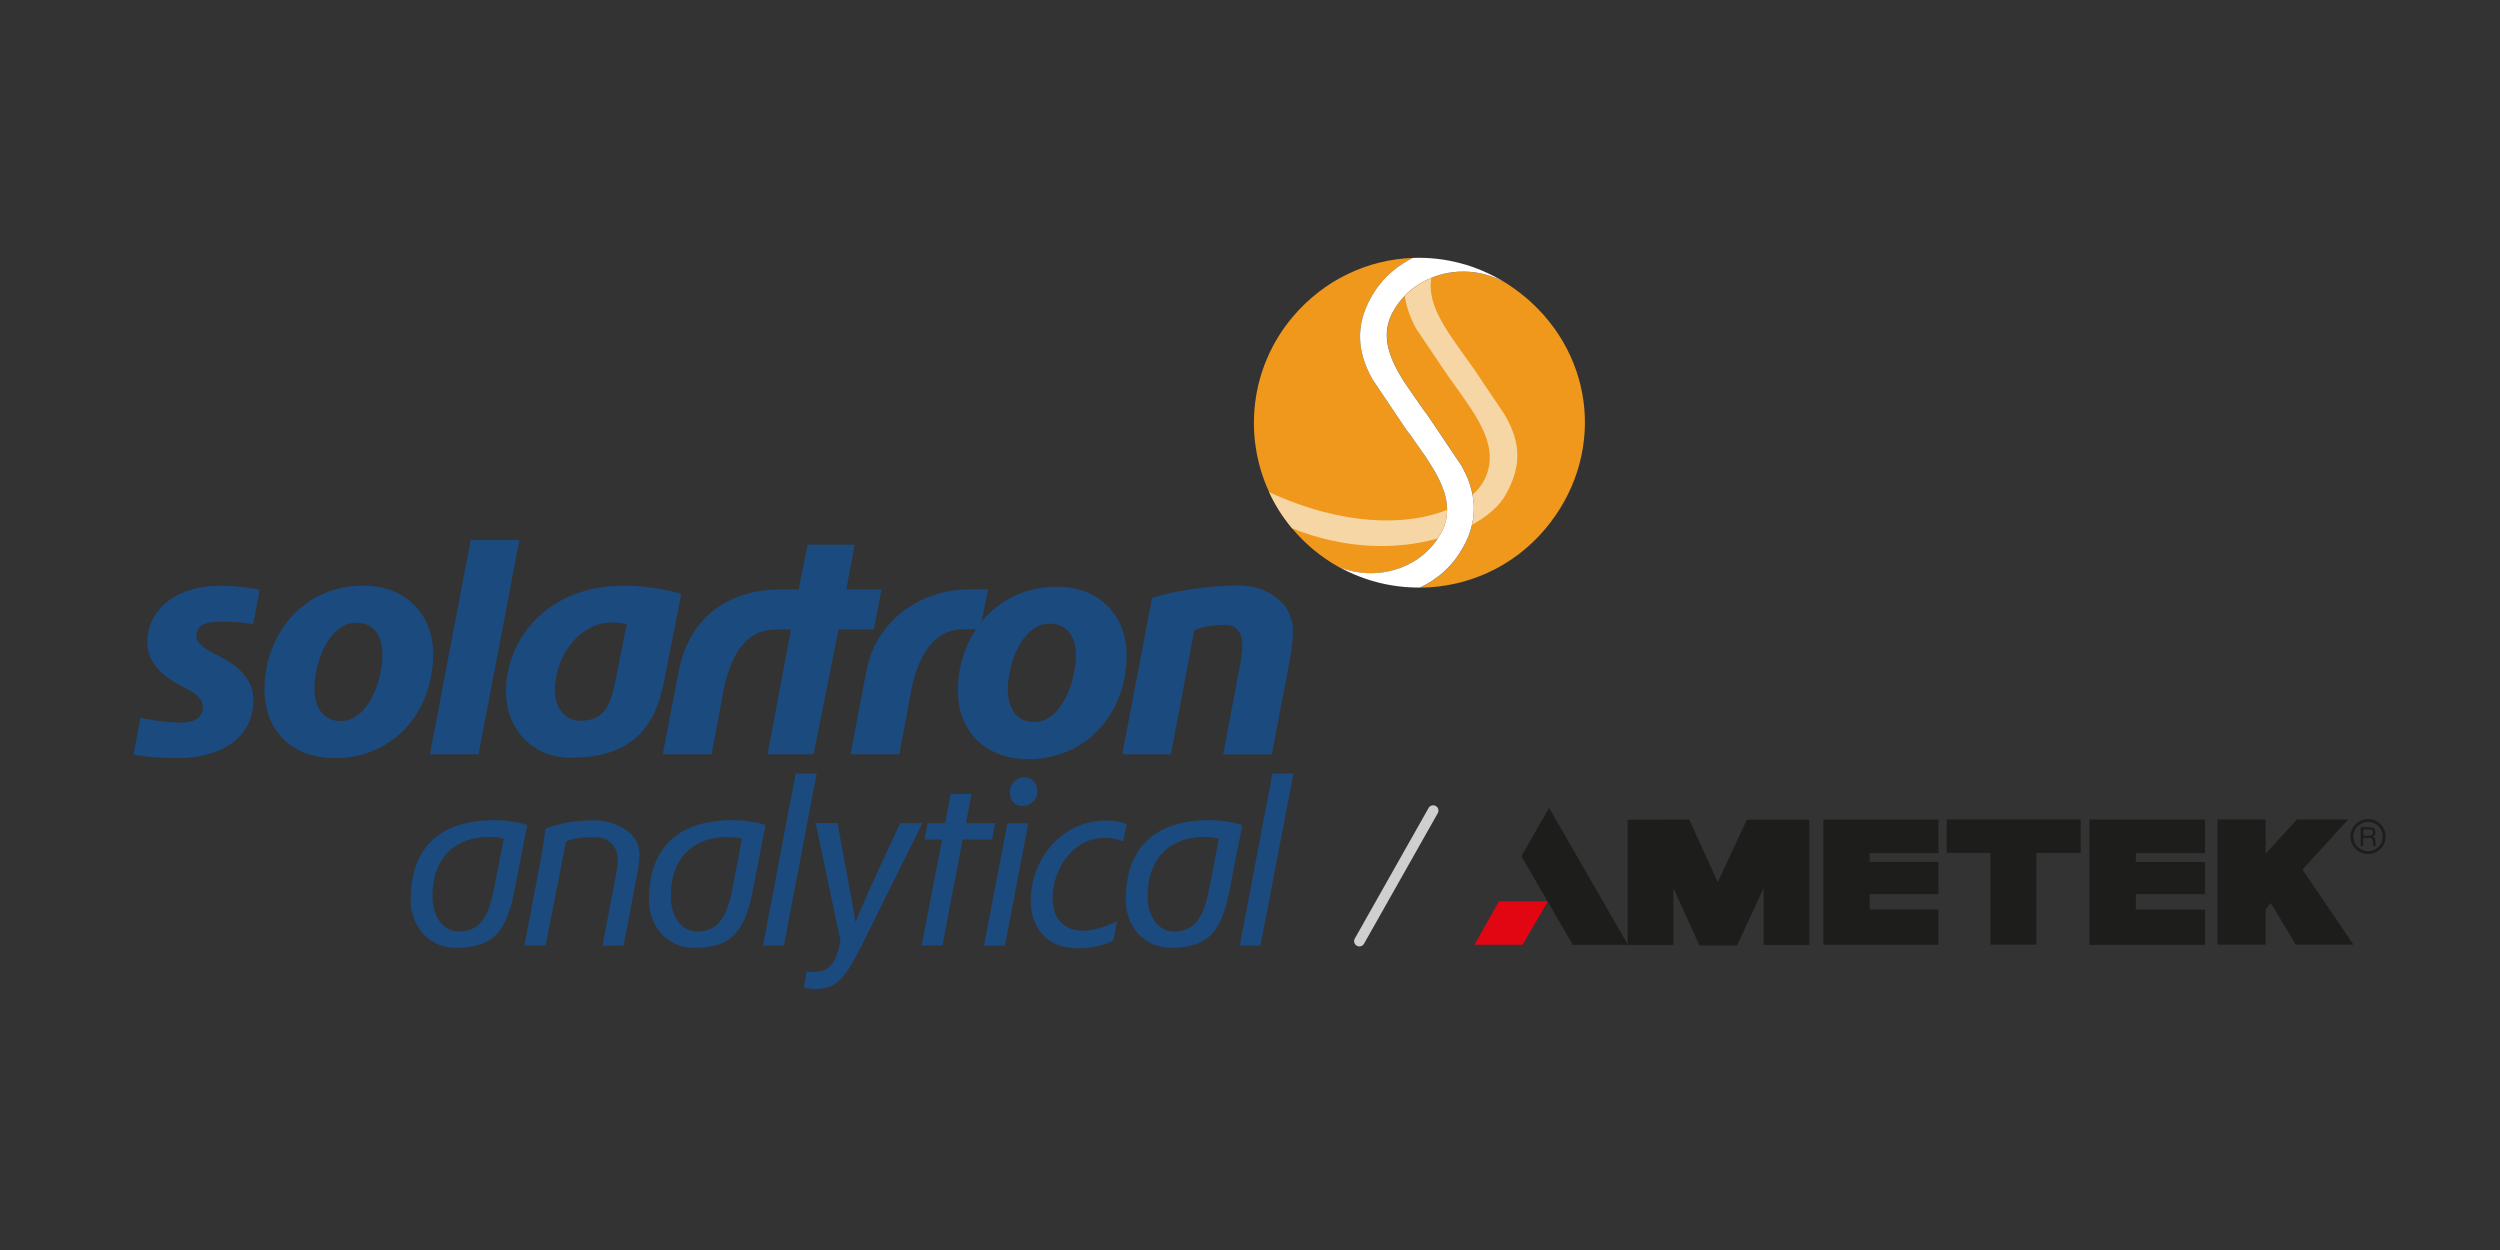 <?xml version="1.0" encoding="UTF-8" standalone="no"?>
<!DOCTYPE svg PUBLIC "-//W3C//DTD SVG 1.1//EN" "http://www.w3.org/Graphics/SVG/1.1/DTD/svg11.dtd">
<svg width="100%" height="100%" viewBox="0 0 200 100" version="1.1" xmlns="http://www.w3.org/2000/svg" xmlns:xlink="http://www.w3.org/1999/xlink" xml:space="preserve" xmlns:serif="http://www.serif.com/" style="fill-rule:evenodd;clip-rule:evenodd;stroke-linecap:round;stroke-miterlimit:10;">
    <rect x="0" y="0" width="200" height="100" fill="#333333" stroke="none"/>
    <g transform="matrix(1,0,0,1,-4662.62,0)">
        <g id="solartron-analytical" transform="matrix(0.66,0,0,0.329,3713.99,-25.382)">
            <rect x="1437.98" y="77.09" width="303.17" height="303.17" style="fill:none;"/>
            <g transform="matrix(0.845,0,0,1.693,184.664,8.401)">
                <g id="_C_Standard__" transform="matrix(1.516,0,0,1.516,1437.98,77.09)">
                    <g>
                        <clipPath id="_clip1">
                            <rect x="168.84" y="52.47" width="86.2" height="13.04"/>
                        </clipPath>
                        <g clip-path="url(#_clip1)">
                            <path d="M171.16,61.33L168.84,65.44L173.39,65.44L175.78,61.33L171.16,61.33Z" style="fill:rgb(226,6,19);fill-rule:nonzero;"/>
                            <path d="M175.9,52.47L173.28,57.05L178.14,65.45L183.36,65.45L175.9,52.47Z" style="fill:rgb(29,29,27);fill-rule:nonzero;"/>
                            <path d="M183.33,53.6L183.33,65.46L187.66,65.46L187.66,60.07L190.13,65.51L193.68,65.51L196.2,60.07L196.2,65.46L200.52,65.46L200.52,53.6L194.61,53.6L191.86,59.51L189.16,53.58L183.33,53.6Z" style="fill:rgb(29,29,27);fill-rule:nonzero;"/>
                            <path d="M201.85,53.58L201.85,65.44L212.74,65.44L212.74,62.1L206.23,62.1L206.23,60.65L212.74,60.65L212.74,57.59L206.23,57.59L206.23,56.75L212.74,56.75L212.74,53.58L201.85,53.58Z" style="fill:rgb(29,29,27);fill-rule:nonzero;"/>
                            <path d="M227.03,53.58L227.03,65.45L237.96,65.45L237.96,62.11L231.42,62.11L231.42,60.65L237.96,60.65L237.96,57.6L231.42,57.6L231.42,56.76L237.96,56.76L237.96,53.58L227.03,53.58Z" style="fill:rgb(29,29,27);fill-rule:nonzero;"/>
                            <path d="M213.52,53.57L213.52,56.74L217.66,56.74L217.66,65.43L222.01,65.43L222.01,56.74L226.2,56.74L226.2,53.57L213.52,53.57Z" style="fill:rgb(29,29,27);fill-rule:nonzero;"/>
                            <path d="M246.66,53.57L243.7,56.82L243.7,53.57L239.14,53.57L239.14,65.43L243.7,65.43L243.7,62.09L244.19,61.49L246.55,65.43L252.01,65.43L247.18,58.32L251.51,53.57L246.66,53.57Z" style="fill:rgb(29,29,27);fill-rule:nonzero;"/>
                            <g>
                                <clipPath id="_clip2">
                                    <rect x="168.84" y="52.47" width="86.2" height="13.04"/>
                                </clipPath>
                                <g clip-path="url(#_clip2)">
                                    <path d="M253.39,56.85C252.48,56.85 251.73,56.11 251.73,55.19C251.73,54.27 252.47,53.53 253.39,53.53C254.31,53.53 255.05,54.27 255.05,55.19C255.05,56.11 254.31,56.85 253.39,56.85M253.39,53.8C252.63,53.8 252,54.42 252,55.19C252,55.96 252.62,56.58 253.39,56.58C254.16,56.58 254.78,55.96 254.78,55.19C254.78,54.42 254.16,53.8 253.39,53.8" style="fill:rgb(29,29,27);fill-rule:nonzero;"/>
                                    <path d="M252.95,54.52L253.54,54.52C253.66,54.52 253.86,54.54 253.86,54.81C253.86,55.08 253.68,55.11 253.5,55.11L252.95,55.11L252.95,54.51L252.95,54.52ZM252.95,55.32L253.53,55.32C253.81,55.32 253.84,55.49 253.84,55.63C253.84,55.7 253.84,55.96 253.88,56.07L254.17,56.07L254.17,56.03C254.1,55.99 254.08,55.95 254.08,55.85L254.08,55.53C254.06,55.28 253.95,55.24 253.85,55.2C253.96,55.13 254.09,55.04 254.09,54.78C254.09,54.41 253.8,54.31 253.51,54.31L252.69,54.31L252.69,56.07L252.93,56.07L252.93,55.31L252.95,55.32Z" style="fill:rgb(29,29,27);fill-rule:nonzero;"/>
                                </g>
                            </g>
                        </g>
                    </g>
                </g>
                <g transform="matrix(1.516,0,0,1.516,1437.98,77.09)">
                    <path d="M164.93,52.73L157.95,65.1" style="fill:none;fill-rule:nonzero;stroke:rgb(207,207,207);stroke-width:1px;"/>
                </g>
                <g transform="matrix(1.516,0,0,1.516,1437.98,77.09)">
                    <path d="M41.96,47.41L42.62,43.94C43.27,44.11 45.06,44.39 46.55,44.39C47.85,44.39 48.52,43.75 48.52,42.97C48.52,42.19 48.01,41.68 46.57,40.97C44.77,40.07 43.26,38.76 43.26,36.82C43.26,33.58 46.11,31.43 50.13,31.43C51.95,31.43 53.06,31.67 53.89,31.79L53.28,35.07C52.38,34.9 51.08,34.83 50.22,34.83C48.6,34.83 47.9,35.29 47.9,36.18C47.9,36.83 48.54,37.34 49.8,37.96C51.51,38.79 53.3,40.08 53.3,42.25C53.3,45.83 50.26,47.76 46.12,47.76C44.23,47.76 42.69,47.58 41.96,47.42" style="fill:rgb(27,74,127);fill-rule:nonzero;"/>
                    <path d="M61.55,44.25L61.58,44.25C64.08,44.25 65.51,40.56 65.51,37.9C65.51,36.45 64.88,34.93 63.05,34.93C60.4,34.93 59.06,38.78 59.07,41.2C59.07,43.03 59.98,44.25 61.56,44.25M61.01,47.76L60.98,47.76C57,47.76 54.35,45.19 54.35,41.29C54.35,35.89 58.14,31.42 63.68,31.42C67.88,31.42 70.31,34.3 70.31,37.86C70.31,43.56 66.39,47.76 61.01,47.76Z" style="fill:rgb(27,74,127);fill-rule:nonzero;"/>
                    <path d="M74.6,47.4L70,47.4L73.86,27.1L78.47,27.1L74.6,47.4" style="fill:rgb(27,74,127);fill-rule:nonzero;"/>
                    <path d="M87.51,40.66L88.62,35.05C88.27,34.97 87.57,34.92 87.1,34.92C84.43,34.92 81.84,37.78 81.83,41.36C81.83,43.18 82.97,44.22 84.17,44.22C85.9,44.22 86.97,43.56 87.5,40.66M83.31,47.73C79.87,47.73 77.2,45.17 77.2,41.42C77.2,36.52 81.09,31.42 88.35,31.42C90.21,31.42 92.51,31.79 93.78,32.2L92.14,40.55C91.26,45.12 88.84,47.72 83.31,47.72L83.31,47.73Z" style="fill:rgb(27,74,127);fill-rule:nonzero;"/>
                    <path d="M105.76,27.54L110.19,27.54L109.4,31.78L112.73,31.78L112,35.57L108.66,35.57L106.3,47.4L101.95,47.4L104.17,35.57L102.8,35.57C100.37,35.57 98.58,37.15 97.74,41.6L96.65,47.4L92.03,47.4L93.53,39.58C94.57,34.14 98.56,31.74 103.34,31.78L104.89,31.78L105.75,27.54" style="fill:rgb(27,74,127);fill-rule:nonzero;"/>
                    <path d="M127.16,44.34L127.19,44.34C129.69,44.34 131.12,40.65 131.12,37.99C131.12,36.54 130.49,35.02 128.66,35.02C126.01,35.02 124.67,38.87 124.68,41.29C124.68,43.12 125.59,44.34 127.17,44.34M126.62,47.85L126.59,47.85C122.61,47.85 119.96,45.28 119.96,41.39C119.96,35.99 123.75,31.52 129.29,31.52C133.49,31.52 135.92,34.39 135.92,37.97C135.92,43.67 132,47.86 126.62,47.86L126.62,47.85Z" style="fill:rgb(27,74,127);fill-rule:nonzero;"/>
                    <path d="M140.11,47.4L135.51,47.4L138.33,32.59C139.96,32.01 143.53,31.4 146.54,31.4C149.1,31.4 151.66,32.97 151.66,35.68C151.66,36.38 151.54,37.55 151.39,38.31L149.66,47.41L145.06,47.41L146.69,38.75C146.79,38.2 146.87,37.57 146.87,37C146.87,35.9 146.37,35.14 145.19,35.14C143.83,35.14 142.84,35.42 142.32,35.67L140.11,47.42" style="fill:rgb(27,74,127);fill-rule:nonzero;"/>
                    <path d="M114.42,47.4L109.8,47.4L111.31,39.45C112.22,34.7 116.47,31.77 121.06,31.77C121.35,31.77 122.55,31.75 122.82,31.77L122.04,35.56C121.84,35.54 120.69,35.56 120.43,35.56C117.5,35.56 116.1,38.39 115.52,41.46L114.42,47.39" style="fill:rgb(27,74,127);fill-rule:nonzero;"/>
                    <path d="M173.61,4.06C173.01,3.56 172.38,3.1 171.74,2.7L171.71,2.68C169.52,1.47 166.92,1.37 164.75,2.26C163.82,2.64 162.97,3.21 162.25,3.95C161.82,4.39 161.45,4.89 161.14,5.46C160.28,7.01 160.46,8.55 161.08,10.05C161.39,10.8 161.82,11.53 162.28,12.24C162.74,12.95 163.24,13.64 163.69,14.28L164.1,14.87L164.21,15L164.4,15.27L164.67,15.66L167.64,20.09C168.14,21.01 168.49,21.91 168.66,22.8C168.84,23.75 168.83,24.69 168.61,25.65C168.44,26.36 168.16,27.08 167.76,27.81C166.79,29.55 165.37,30.82 163.69,31.61C168.11,31.58 172.48,29.69 175.54,26.04C181.18,19.32 180.39,9.75 173.62,4.06" style="fill:rgb(240,152,28);fill-rule:nonzero;"/>
                    <path d="M165.37,26.95C165.48,26.79 165.58,26.63 165.67,26.46C166.08,25.72 166.25,24.98 166.25,24.24C166.25,23.44 166.05,22.65 165.72,21.87C165.41,21.12 164.98,20.39 164.52,19.68C164.06,18.97 163.56,18.28 163.11,17.63L162.75,17.09L162.63,16.96L162.42,16.68L162.13,16.26L159.16,11.83C157.72,9.21 157.58,6.76 159.05,4.11C159.93,2.52 161.21,1.33 162.7,0.53C162.8,0.47 162.91,0.42 163.01,0.37C158.77,0.52 154.61,2.42 151.62,5.98C147.61,10.76 146.95,17.24 149.41,22.56C149.97,23.78 150.7,24.93 151.58,25.99C152.17,26.69 152.82,27.35 153.54,27.96C154.34,28.63 155.19,29.21 156.08,29.7C159.42,30.99 163.36,29.96 165.36,26.96" style="fill:rgb(240,152,28);fill-rule:nonzero;"/>
                    <path d="M167.75,27.81C168.16,27.08 168.44,26.36 168.6,25.65C168.82,24.69 168.84,23.75 168.65,22.8C168.48,21.91 168.14,21.01 167.63,20.09L164.66,15.66L164.39,15.27L164.2,15L164.09,14.87L163.68,14.28C163.23,13.63 162.74,12.95 162.27,12.24C161.81,11.53 161.38,10.8 161.07,10.05C160.44,8.55 160.27,7.01 161.13,5.46C161.44,4.9 161.82,4.39 162.24,3.95C162.95,3.21 163.81,2.65 164.74,2.26C166.92,1.36 169.51,1.46 171.7,2.68L171.73,2.7C169.04,1.03 166.01,0.26 163.01,0.37C162.9,0.42 162.8,0.47 162.7,0.53C161.21,1.33 159.93,2.52 159.05,4.11C157.58,6.76 157.72,9.21 159.16,11.83L162.13,16.26L162.42,16.68L162.63,16.96L162.75,17.09L163.11,17.63C163.56,18.28 164.06,18.96 164.52,19.68C164.98,20.39 165.41,21.12 165.72,21.87C166.05,22.65 166.25,23.44 166.25,24.24C166.25,24.97 166.08,25.72 165.67,26.46C165.58,26.63 165.47,26.79 165.37,26.95C163.38,29.95 159.43,30.99 156.09,29.69C158.46,30.99 161.08,31.62 163.68,31.6C165.36,30.81 166.79,29.55 167.75,27.8" style="fill:white;fill-rule:nonzero;"/>
                    <path d="M162.25,3.96C162.38,4.98 162.74,6.01 163.32,7.07L166.25,11.43L167.22,12.78C167.66,13.42 168.15,14.09 168.6,14.79C169.05,15.49 169.46,16.21 169.77,16.94C170.38,18.41 170.55,19.93 169.73,21.48C169.48,21.95 169.12,22.39 168.66,22.8C168.84,23.75 168.83,24.69 168.61,25.65C170.13,24.82 171.24,23.81 171.79,22.81C173.24,20.2 173.33,18 171.68,15.2L168.75,10.84L167.78,9.49C167.34,8.85 166.85,8.18 166.39,7.48C165.94,6.78 165.52,6.06 165.21,5.32C164.79,4.32 164.58,3.3 164.75,2.28C163.82,2.66 162.97,3.23 162.25,3.97" style="fill:rgb(247,214,165);fill-rule:nonzero;"/>
                    <path d="M151.59,25.99C156.75,28.06 161.64,28 165.36,26.95C165.47,26.79 165.57,26.63 165.66,26.46C166.07,25.72 166.24,24.98 166.24,24.24C162.53,25.75 156.46,25.83 149.41,22.56C149.97,23.78 150.7,24.93 151.58,25.99" style="fill:rgb(247,214,165);fill-rule:nonzero;"/>
                    <path d="M72.38,65.73C75.74,65.73 77.17,64.51 77.96,60.48L79.21,54.1C78.42,53.84 77.22,53.64 76.09,53.64C70.89,53.64 68.18,56.28 68.18,61.21C68.18,63.68 69.91,65.72 72.37,65.72M75.99,60.47C75.49,63.06 74.53,64.19 72.73,64.19C71.2,64.19 70.24,62.68 70.24,60.86C70.24,57.05 72.52,55.23 75.61,55.23C76.28,55.23 76.69,55.32 76.98,55.4L76,60.48L75.99,60.47Z" style="fill:rgb(27,74,127);fill-rule:nonzero;"/>
                    <path d="M78.94,65.52L80.5,57.3C80.74,56.01 80.79,55.41 80.93,54.45C82.56,53.83 83.95,53.66 85.63,53.66C87,53.66 89.83,54.45 89.83,56.9C89.83,57.4 89.73,58.15 89.61,58.77L88.32,65.53L86.33,65.53L87.6,58.84C87.7,58.38 87.77,57.83 87.77,57.35C87.77,56.18 86.96,55.24 85.59,55.24C84.37,55.24 83.5,55.38 82.88,55.67L80.94,65.52L78.95,65.52" style="fill:rgb(27,74,127);fill-rule:nonzero;"/>
                    <path d="M94.93,65.73C98.29,65.73 99.72,64.51 100.51,60.48L101.76,54.1C100.97,53.84 99.77,53.64 98.64,53.64C93.44,53.64 90.73,56.28 90.73,61.21C90.73,63.68 92.46,65.72 94.92,65.72M98.54,60.47C98.04,63.06 97.08,64.19 95.28,64.19C93.75,64.19 92.79,62.68 92.79,60.86C92.79,57.05 95.07,55.23 98.16,55.23C98.83,55.23 99.24,55.32 99.53,55.4L98.55,60.48L98.54,60.47Z" style="fill:rgb(27,74,127);fill-rule:nonzero;"/>
                    <path d="M101.52,65.52L104.61,49.22L106.6,49.22L103.49,65.52L101.52,65.52" style="fill:rgb(27,74,127);fill-rule:nonzero;"/>
                    <path d="M108.57,53.92L109.72,60.18C109.91,61.19 110.1,62.19 110.25,63.22L110.3,63.22C111.59,60.08 113.08,57.01 114.49,53.92L116.6,53.92L110.85,65.52C109.17,68.87 108.36,69.64 106.34,69.64C106.1,69.64 105.62,69.54 105.38,69.52L105.64,67.96C105.76,68.01 106.14,68.03 106.26,68.03C107.75,68.03 108.42,67.31 108.85,65.08C108.85,65.08 107.29,57.65 106.5,53.91L108.56,53.91" style="fill:rgb(27,74,127);fill-rule:nonzero;"/>
                    <path d="M121.25,51.16L120.72,53.92L123.5,53.92L123.19,55.47L120.41,55.47L118.49,65.52L116.52,65.52L118.47,55.47L116.79,55.47L117.1,53.92L118.75,53.92L119.28,51.16L121.25,51.16" style="fill:rgb(27,74,127);fill-rule:nonzero;"/>
                    <path d="M124.86,50.99C124.86,50.22 125.46,49.58 126.23,49.58C127,49.58 127.48,50.15 127.48,50.9C127.48,51.71 126.86,52.29 126.04,52.29C125.3,52.29 124.87,51.69 124.87,51M122.42,65.53L124.65,53.93L126.62,53.93L124.41,65.53L122.42,65.53Z" style="fill:rgb(27,74,127);fill-rule:nonzero;"/>
                    <path d="M134.67,65.06C134.07,65.35 132.9,65.78 131.31,65.78C128.31,65.78 126.85,63.74 126.85,61.27C126.85,57.32 129.8,53.67 133.97,53.67C134.95,53.67 135.67,53.89 135.94,54.05L135.6,55.66C135.22,55.49 134.64,55.32 133.83,55.32C130.83,55.32 128.92,58.29 128.92,61.02C128.92,62.91 129.9,64.11 131.82,64.11C132.99,64.11 134.43,63.51 135.01,63.22L134.67,65.04" style="fill:rgb(27,74,127);fill-rule:nonzero;"/>
                    <path d="M140.04,65.73C143.39,65.73 144.83,64.51 145.62,60.48L146.87,54.1C146.08,53.84 144.88,53.64 143.75,53.64C138.55,53.64 135.84,56.28 135.84,61.21C135.84,63.68 137.57,65.72 140.04,65.72M143.66,60.47C143.16,63.06 142.2,64.19 140.4,64.19C138.87,64.19 137.91,62.68 137.91,60.86C137.91,57.05 140.19,55.23 143.28,55.23C143.95,55.23 144.36,55.32 144.65,55.4L143.67,60.48L143.66,60.47Z" style="fill:rgb(27,74,127);fill-rule:nonzero;"/>
                    <path d="M146.63,65.52L149.72,49.22L151.71,49.22L148.59,65.52L146.63,65.52" style="fill:rgb(27,74,127);fill-rule:nonzero;"/>
                </g>
            </g>
        </g>
    </g>
</svg>
